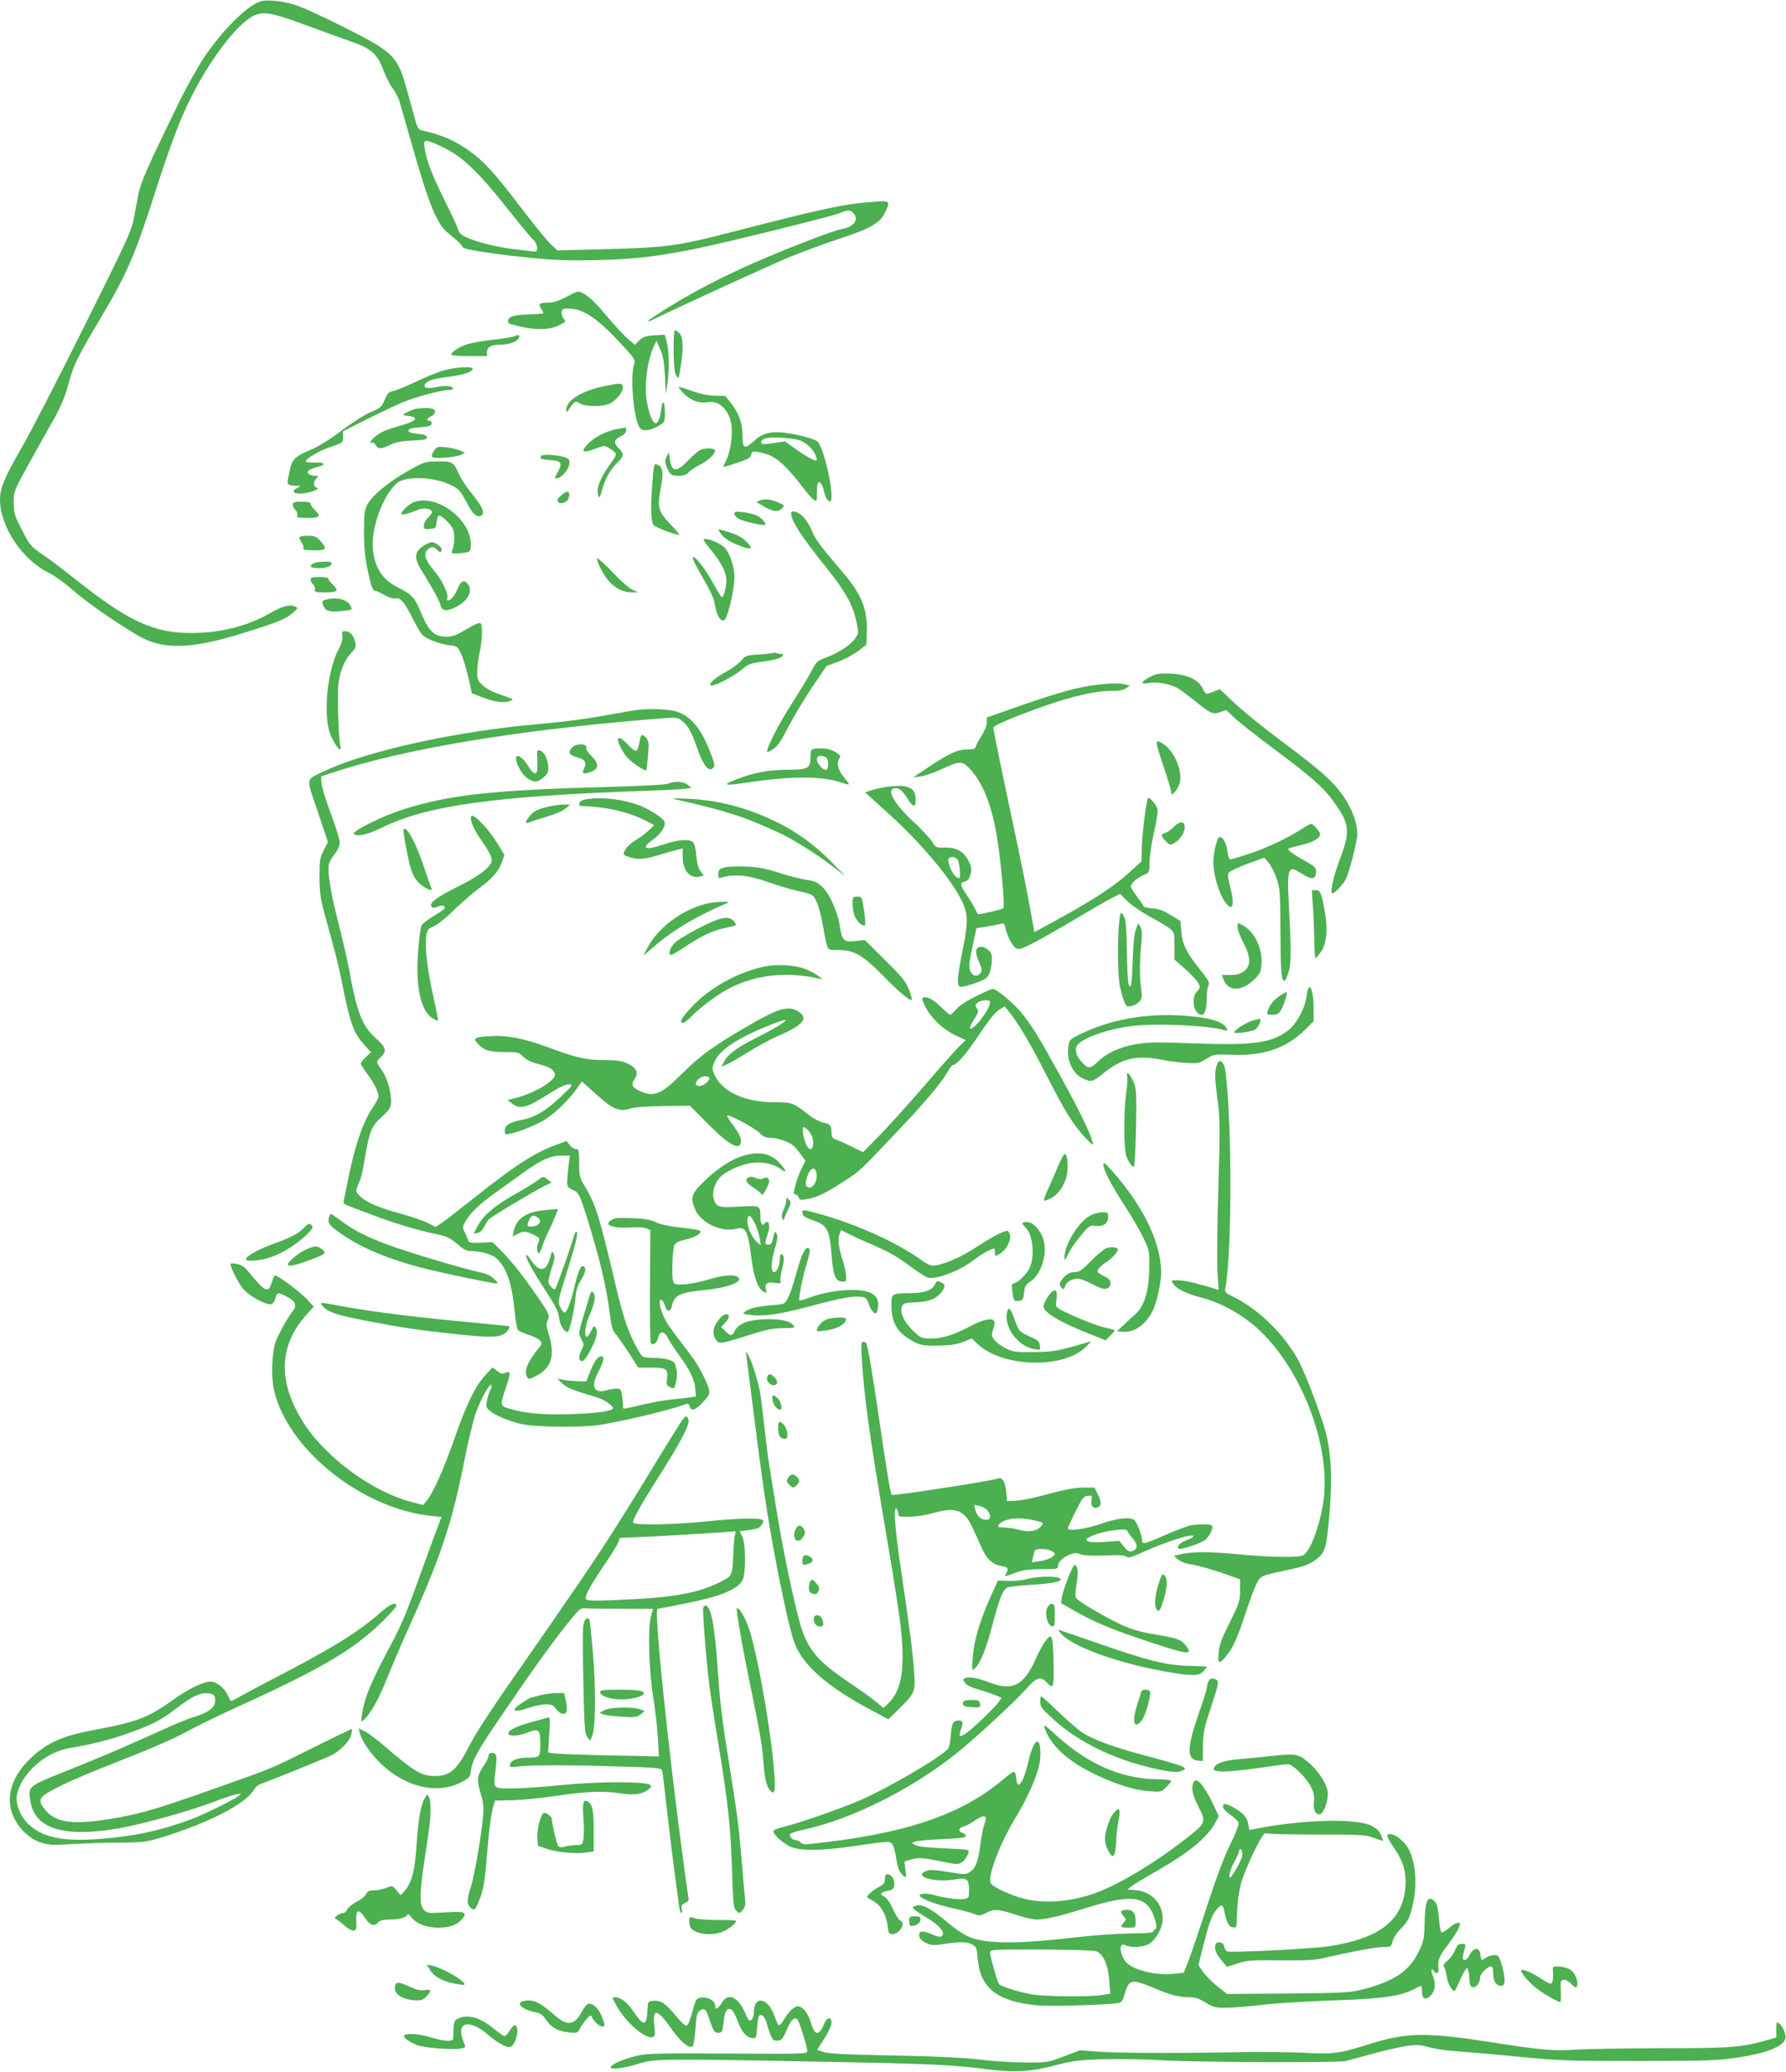 <?xml version="1.0" standalone="no"?>
<!DOCTYPE svg PUBLIC "-//W3C//DTD SVG 20010904//EN"
 "http://www.w3.org/TR/2001/REC-SVG-20010904/DTD/svg10.dtd">
<svg version="1.0" xmlns="http://www.w3.org/2000/svg"
 width="1104pt" height="1280pt" viewBox="0 0 1104 1280"
 preserveAspectRatio="xMidYMid meet">
<g transform="translate(0,1280) scale(0.1,-0.1)"
fill="#4caf50" stroke="none">
<path d="M1608 12791 c-82 -27 -236 -181 -347 -347 -40 -60 -110 -185 -156
-279 -199 -409 -236 -493 -250 -567 -8 -40 -21 -109 -29 -153 -13 -71 -48
-146 -307 -665 -160 -322 -334 -658 -386 -748 -104 -179 -133 -248 -133 -319
1 -169 138 -373 305 -454 33 -16 98 -63 145 -105 78 -69 240 -183 396 -277
158 -95 334 -91 681 19 198 62 245 82 287 121 29 26 29 27 8 36 -32 14 -80 1
-154 -42 -136 -79 -306 -122 -485 -122 -232 -1 -391 73 -716 331 -71 57 -162
126 -204 154 -72 49 -78 55 -127 151 -47 92 -51 105 -51 170 0 70 0 70 99 250
55 98 112 201 128 229 60 101 89 169 114 264 28 105 56 162 202 407 154 258
208 383 327 755 86 268 146 432 205 555 129 273 322 524 428 556 57 17 110 5
323 -74 95 -35 217 -79 269 -97 117 -41 154 -76 192 -178 15 -39 40 -88 56
-109 16 -21 34 -56 41 -78 6 -22 40 -141 76 -265 107 -377 156 -496 227 -552
57 -46 84 -72 89 -86 5 -14 210 -45 449 -68 127 -12 232 -15 385 -11 225 6
353 20 590 67 179 35 854 202 907 224 47 20 63 20 82 0 39 -39 4 -87 -70 -99
-55 -8 -434 -157 -619 -243 -212 -99 -339 -168 -508 -275 -83 -53 -96 -69 -31
-37 187 91 700 325 823 377 85 35 230 89 323 119 191 63 247 96 277 158 36 73
33 77 -56 70 -194 -13 -318 -40 -918 -195 -295 -77 -395 -90 -740 -98 l-310
-8 -43 41 c-24 23 -105 122 -180 221 -155 205 -231 289 -317 350 -97 69 -173
102 -296 129 -23 5 -29 15 -49 88 -61 225 -73 265 -95 307 -27 54 -60 86 -135
134 -82 52 -404 211 -490 241 -79 29 -187 41 -232 27z m1110 -891 c139 -64
227 -147 444 -420 63 -80 125 -154 137 -164 12 -11 21 -31 21 -46 0 -22 -4
-27 -22 -24 -13 2 -66 8 -118 14 -106 13 -219 40 -291 71 -39 17 -50 28 -60
58 -6 20 -45 102 -85 182 -75 152 -108 237 -119 314 -9 56 -1 57 93 15z"/>
<path d="M3500 10965 c-45 -24 -79 -34 -111 -35 -56 0 -64 -7 -43 -38 8 -13
14 -26 12 -28 -2 -2 -45 -5 -95 -7 -90 -3 -123 -14 -123 -43 0 -7 8 -15 18
-17 137 -38 227 -40 295 -8 45 22 47 25 32 41 -9 10 -15 29 -13 42 3 21 8 23
51 21 88 -3 178 -66 327 -229 75 -81 78 -87 69 -117 -25 -86 -1 -341 36 -391
18 -23 64 -18 118 14 36 21 37 24 37 80 0 73 -15 86 -23 20 -7 -57 -23 -93
-39 -84 -23 15 -49 98 -55 177 -6 93 13 218 45 289 l20 43 22 -50 c18 -39 25
-76 30 -165 l6 -115 9 60 c13 79 11 209 -4 264 l-12 43 -65 -4 c-52 -3 -69 -9
-92 -31 l-28 -27 -42 36 c-24 20 -78 78 -121 129 -79 95 -118 132 -158 154
-29 15 -29 15 -103 -24z"/>
<path d="M4164 10633 c1 -93 5 -135 16 -153 14 -24 15 -23 27 50 19 118 17
186 -7 210 -11 11 -24 20 -29 20 -4 0 -8 -57 -7 -127z"/>
<path d="M3175 10721 c-11 -5 -72 -14 -135 -21 -63 -7 -137 -20 -164 -31 -48
-18 -86 -45 -86 -61 0 -4 50 -8 110 -8 l110 0 0 25 c0 30 26 45 77 45 69 0
122 23 123 53 0 9 -9 8 -35 -2z"/>
<path d="M2725 10506 c-38 -13 -113 -44 -166 -70 -53 -25 -111 -49 -129 -52
-27 -6 -36 -15 -52 -54 -18 -44 -25 -50 -86 -76 -37 -15 -118 -67 -182 -115
-73 -56 -143 -99 -192 -119 -93 -39 -115 -61 -127 -126 -6 -28 -11 -55 -12
-60 -5 -27 4 -34 44 -35 37 0 39 -2 20 -11 -42 -20 -36 -38 13 -38 50 0 132
30 102 37 -22 5 -23 36 -2 57 14 15 13 16 -8 16 -13 0 -30 5 -38 10 -22 13 0
32 53 45 57 14 44 31 -20 27 -31 -1 -53 2 -53 8 0 17 91 69 163 92 66 22 67
22 67 58 l0 35 146 74 c80 40 178 86 217 103 78 33 243 78 288 78 16 0 29 4
29 9 0 16 -48 21 -100 10 -56 -12 -82 -7 -74 14 8 22 50 37 138 48 96 12 140
25 156 45 21 24 -111 18 -195 -10z"/>
<path d="M3740 10415 c-143 -29 -240 -88 -240 -148 0 -18 4 -16 25 16 29 41
30 42 65 22 32 -18 131 -19 173 -1 42 17 87 70 87 102 0 28 -11 29 -110 9z"/>
<path d="M4225 10370 c44 -45 97 -64 149 -55 67 13 129 -43 146 -133 11 -61
-3 -168 -30 -224 -11 -23 -20 -42 -20 -43 0 -4 128 38 150 49 14 7 24 20 24
29 -2 22 26 22 95 1 61 -18 129 -81 219 -199 29 -39 61 -76 72 -83 19 -12 20
-9 20 48 0 46 3 60 15 60 8 0 18 -17 25 -42 12 -51 22 -70 38 -76 41 -13 -30
330 -76 371 -19 16 -117 42 -199 53 -87 11 -139 -2 -188 -47 -62 -57 -75 -53
-75 24 0 80 -20 138 -68 202 l-39 49 -64 1 c-41 1 -90 11 -138 28 -41 15 -79
27 -85 27 -5 0 8 -18 29 -40z m725 -293 c44 -19 86 -64 95 -100 7 -26 6 -27
-20 -17 -15 6 -60 33 -100 61 l-73 52 -59 -9 c-80 -12 -88 -11 -88 6 0 8 13
18 30 22 46 11 176 1 215 -15z"/>
<path d="M2559 10271 c-14 -5 -36 -14 -50 -22 -24 -14 -24 -14 16 -19 69 -9
50 -31 -50 -60 -98 -28 -128 -42 -162 -73 -23 -20 -32 -44 -13 -32 5 3 15 -3
22 -15 16 -26 38 -25 91 2 32 16 65 23 135 26 79 4 93 7 90 21 -2 12 -18 17
-58 21 -40 4 -55 9 -55 20 0 11 17 16 70 20 56 4 70 8 73 23 2 10 -3 17 -12
17 -24 0 -19 15 9 28 28 13 33 37 9 46 -21 8 -83 6 -115 -3z"/>
<path d="M3817 10150 c-68 -12 -150 -54 -188 -98 -41 -46 -25 -53 54 -23 53
19 55 19 84 1 42 -25 47 -37 29 -63 -88 -121 -114 -183 -97 -231 6 -16 10 -10
20 28 17 69 53 135 95 175 43 41 45 59 11 91 -34 32 -31 53 10 73 23 11 35 24
35 37 0 11 -1 19 -2 19 -2 -1 -25 -5 -51 -9z"/>
<path d="M2686 10019 c-32 -46 -23 -52 62 -47 42 2 88 11 102 18 l25 13 -35
15 c-19 8 -58 16 -86 19 -45 5 -53 3 -68 -18z"/>
<path d="M4325 10018 c-11 -6 -44 -35 -72 -64 -73 -75 -101 -72 -113 11 l-6
40 -14 -27 c-10 -22 -11 -33 0 -60 21 -51 29 -58 75 -58 30 0 47 6 61 21 10
12 41 32 68 46 52 26 96 67 96 89 0 17 -66 18 -95 2z"/>
<path d="M3347 9983 c-15 -15 -4 -21 48 -25 75 -6 83 -16 56 -68 -26 -50 -26
-49 -1 -43 30 8 70 61 70 93 0 24 -5 29 -44 39 -50 12 -119 15 -129 4z"/>
<path d="M2515 9886 c-121 -69 -216 -149 -246 -207 -16 -31 -19 -59 -19 -157
0 -119 7 -181 36 -304 11 -46 21 -68 31 -68 8 0 34 -12 59 -26 28 -17 54 -24
70 -21 30 5 55 -24 107 -128 19 -38 43 -80 54 -93 22 -28 109 -62 174 -69 43
-4 47 -8 69 -51 12 -26 32 -92 45 -147 l22 -99 74 -28 c75 -27 128 -33 164
-18 23 9 25 8 -84 46 -30 10 -70 33 -88 50 -30 28 -33 37 -33 85 1 30 7 83 15
119 16 72 19 158 7 177 -6 9 -29 0 -87 -34 -64 -38 -87 -47 -126 -47 -73 0
-109 33 -155 145 -40 97 -57 116 -149 162 -91 46 -138 119 -150 232 -12 114
48 299 127 388 27 31 43 39 91 48 79 14 196 -3 266 -39 46 -23 58 -36 87 -91
18 -35 41 -72 50 -82 21 -23 50 -25 58 -3 8 21 -12 56 -75 134 -29 36 -61 85
-72 110 -33 76 -40 80 -131 79 -80 -1 -82 -1 -191 -63z"/>
<path d="M4034 9837 c-14 -169 -11 -264 7 -282 16 -16 150 -66 158 -59 2 2
-23 32 -57 67 -73 77 -80 102 -58 220 19 98 14 130 -18 145 -23 10 -23 10 -32
-91z"/>
<path d="M3472 9742 c-23 -19 -30 -31 -23 -41 14 -22 60 -5 67 25 10 40 -8 47
-44 16z"/>
<path d="M4700 9709 l-25 -10 40 -24 c59 -36 93 -41 117 -18 19 20 19 20 -14
35 -48 23 -89 28 -118 17z"/>
<path d="M2565 9700 c-34 -10 -93 -66 -82 -77 7 -6 42 3 103 28 34 14 84 5 84
-14 0 -8 -11 -24 -25 -37 -14 -13 -25 -34 -25 -47 0 -22 4 -24 38 -21 34 3 37
5 40 38 2 19 7 39 11 43 12 12 76 -47 91 -83 12 -30 10 -97 -5 -132 -6 -15 -2
-18 23 -18 16 0 44 3 61 6 29 6 31 9 31 52 0 152 -203 306 -345 262z"/>
<path d="M1810 9681 c0 -10 7 -24 16 -32 8 -7 13 -21 11 -31 -5 -16 2 -18 64
-18 77 0 86 10 44 50 -14 13 -25 29 -25 37 0 9 -16 13 -55 13 -47 0 -55 -3
-55 -19z"/>
<path d="M4540 9626 c0 -8 10 -22 23 -30 23 -15 158 -47 167 -39 8 8 -17 38
-46 55 -16 9 -55 19 -86 23 -49 6 -58 5 -58 -9z"/>
<path d="M4890 9628 c1 -46 63 -142 206 -320 138 -172 180 -249 204 -378 7
-40 6 -49 -17 -79 -32 -41 -100 -85 -176 -113 -54 -20 -61 -26 -87 -77 -15
-31 -71 -123 -124 -206 -85 -132 -165 -289 -153 -301 2 -2 19 6 38 19 25 16
50 53 94 139 33 64 99 174 147 245 l87 128 73 27 c40 15 96 45 123 66 l50 38
3 74 c6 143 -31 236 -147 372 -150 176 -170 204 -192 258 -12 30 -37 70 -55
88 -34 32 -74 43 -74 20z"/>
<path d="M4452 9508 c22 -33 56 -55 126 -82 72 -28 82 -17 30 33 -20 20 -57
39 -96 51 -79 25 -78 25 -60 -2z"/>
<path d="M1850 9480 c0 -6 7 -22 16 -35 9 -13 13 -29 9 -35 -4 -6 18 -10 64
-10 81 0 86 7 41 58 -26 28 -36 32 -80 32 -28 0 -50 -5 -50 -10z"/>
<path d="M4394 9403 c66 -80 96 -139 96 -191 0 -41 -17 -102 -28 -102 -4 0
-29 42 -57 92 -46 84 -110 166 -122 155 -5 -6 20 -57 81 -162 25 -44 49 -95
52 -115 10 -62 25 -100 43 -110 15 -7 21 -4 30 17 22 48 51 187 51 245 0 67
-30 155 -63 186 -26 25 -88 52 -117 52 -18 0 -13 -10 34 -67z"/>
<path d="M2625 9432 c-67 -42 -70 -78 -10 -172 62 -99 103 -175 109 -202 8
-34 39 -37 95 -8 70 35 103 95 77 135 -25 37 -44 31 -67 -22 -19 -46 -42 -73
-62 -73 -4 0 -6 4 -3 9 13 20 -26 109 -70 161 -63 76 -76 107 -57 137 18 26
45 30 63 8 16 -19 30 -19 30 -1 0 17 -38 46 -60 46 -8 0 -28 -8 -45 -18z"/>
<path d="M3690 9350 c0 -28 47 -115 81 -149 41 -41 86 -61 136 -61 l38 1 -35
15 c-19 8 -77 58 -127 112 -51 53 -93 90 -93 82z"/>
<path d="M1938 9319 c-32 -18 -19 -29 35 -29 49 0 77 12 77 32 0 12 -92 9
-112 -3z"/>
<path d="M1920 9219 c0 -9 7 -22 16 -30 8 -7 13 -21 11 -31 -5 -16 2 -18 64
-18 77 0 86 10 44 50 -14 13 -25 28 -25 34 0 7 -22 11 -55 11 -44 0 -55 -3
-55 -16z"/>
<path d="M2037 9100 c-47 -9 -50 -12 -38 -43 13 -33 39 -41 117 -32 62 6 63 7
52 30 -16 36 -72 55 -131 45z"/>
<path d="M2116 8872 c4 -20 -3 -46 -25 -88 -41 -77 -71 -222 -72 -346 0 -108
11 -163 47 -225 25 -44 45 -57 38 -25 -11 45 -20 315 -13 379 9 84 38 155 81
200 26 27 30 37 24 64 -8 42 -33 69 -62 69 -20 0 -23 -4 -18 -28z"/>
<path d="M4779 8766 c-3 -3 -42 -7 -87 -10 -78 -4 -83 -6 -111 -39 -17 -18
-56 -48 -88 -65 -62 -33 -103 -66 -103 -83 0 -23 135 43 199 97 33 29 51 36
113 44 40 5 88 14 106 21 33 11 44 29 18 29 -8 0 -21 2 -28 5 -8 3 -16 3 -19
1z"/>
<path d="M7110 8618 c-59 -31 -64 -48 -10 -38 51 9 135 -6 180 -32 19 -12 67
-47 105 -78 99 -80 110 -85 156 -70 l39 13 53 -50 c29 -28 141 -115 248 -195
223 -166 303 -236 365 -324 98 -137 102 -179 35 -356 -40 -106 -62 -208 -44
-208 12 0 67 59 81 86 22 41 72 238 72 279 0 93 -56 213 -142 306 -62 67 -149
138 -353 290 -99 74 -219 172 -267 218 l-88 83 -41 -16 c-47 -19 -44 -20 -68
26 -28 52 -98 82 -196 86 -68 3 -87 0 -125 -20z"/>
<path d="M6780 8569 c-108 -12 -236 -47 -472 -129 l-208 -73 0 -31 c0 -19 -14
-54 -35 -86 -19 -30 -35 -61 -35 -67 0 -9 -16 -13 -44 -13 -64 0 -110 -20
-232 -100 l-109 -73 47 6 c26 4 82 23 125 43 118 55 131 55 180 1 77 -83 130
-214 163 -402 24 -134 53 -446 42 -457 -7 -7 -153 -41 -157 -36 -1 2 -9 17
-18 33 -8 17 -31 55 -51 85 -43 64 -44 76 -11 84 17 4 27 17 34 44 9 31 7 44
-12 82 -29 59 -74 85 -147 83 -54 -1 -56 0 -80 39 -14 21 -67 78 -119 126
-118 109 -167 202 -106 202 27 0 43 -15 78 -69 31 -49 47 -51 47 -6 0 52 -15
73 -59 85 -42 11 -152 -1 -218 -24 l-35 -12 150 -136 c194 -177 369 -383 440
-520 47 -88 49 -138 13 -316 -35 -174 -38 -220 -16 -229 9 -3 50 7 91 22 64
23 78 33 89 59 12 29 18 70 16 109 -2 25 -37 57 -65 57 -37 0 -42 -33 -15 -92
17 -37 20 -53 13 -66 -18 -28 -48 -26 -64 3 -14 27 -12 53 23 210 l13 60 74
12 c40 7 79 14 86 17 8 3 15 -7 19 -27 10 -49 42 -111 65 -125 17 -11 31 -7
99 27 43 22 161 89 262 149 101 60 206 121 233 134 l50 25 46 -46 c26 -25 89
-68 140 -96 52 -27 107 -61 122 -73 27 -23 28 -28 28 -107 l0 -84 66 -58 c36
-32 73 -71 81 -87 14 -26 13 -30 -8 -52 -40 -43 -19 -144 30 -144 20 0 31 40
31 118 0 24 5 52 10 63 9 17 1 32 -55 102 -82 103 -106 152 -113 232 l-5 64
-60 37 c-45 28 -75 39 -114 42 -29 2 -53 7 -53 11 0 3 -18 30 -40 59 -22 29
-40 58 -40 65 0 19 39 53 80 71 35 14 35 14 36 83 1 37 13 119 28 182 15 65
24 126 21 141 -6 26 -51 79 -58 69 -11 -12 -38 -229 -39 -304 l-2 -87 -70 -64
c-105 -96 -237 -181 -507 -327 l-85 -46 -28 154 c-15 85 -50 259 -77 387 -80
375 -149 708 -149 722 0 14 146 75 328 138 169 58 306 89 391 89 54 -1 82 4
100 16 l26 17 -30 7 c-39 9 -83 8 -175 -2z m-855 -1093 c9 -36 12 -97 5 -101
-14 -8 -50 36 -61 76 -10 33 -10 42 0 49 21 12 51 0 56 -24z"/>
<path d="M3935 8413 c-16 -2 -77 -12 -135 -23 -183 -33 -300 -49 -485 -65
-502 -45 -1043 -164 -1307 -288 -122 -58 -118 -34 -44 -251 l63 -189 -26 -51
c-24 -46 -26 -60 -26 -166 1 -102 5 -131 39 -255 21 -77 47 -171 57 -210 11
-38 35 -144 53 -235 42 -206 65 -265 123 -330 l46 -52 -31 -29 c-18 -17 -32
-35 -32 -41 0 -6 18 -34 40 -63 40 -52 70 -112 70 -140 0 -8 -15 -38 -34 -65
-64 -93 -116 -247 -161 -480 -9 -47 -18 -92 -21 -101 -3 -11 4 -20 23 -27 15
-6 82 -31 148 -56 132 -51 284 -97 401 -121 65 -13 85 -23 129 -60 41 -36 60
-45 89 -45 57 0 128 -20 154 -44 62 -55 97 -156 112 -320 6 -60 16 -116 21
-123 6 -7 35 -20 65 -30 30 -9 62 -25 71 -35 15 -17 15 -20 -6 -46 -73 -91
-95 -145 -71 -182 8 -13 16 -12 56 10 94 49 116 125 76 256 -16 51 -17 65 -7
85 16 29 8 47 -74 164 -79 114 -157 212 -216 270 l-50 50 -72 -3 c-64 -3 -74
-1 -79 15 -3 10 -13 32 -21 49 -14 27 -14 33 0 60 28 54 84 109 183 180 55 39
135 97 179 129 109 78 167 105 234 105 l54 0 -8 -57 c-4 -32 -8 -76 -9 -98 -1
-37 2 -41 36 -58 35 -17 39 -25 72 -125 87 -270 135 -470 156 -642 9 -74 16
-100 34 -120 12 -14 49 -67 82 -117 l59 -93 82 0 c93 0 104 -8 96 -71 -5 -31
-2 -39 17 -49 27 -14 29 -12 40 37 8 35 7 55 -7 105 -5 22 -62 38 -133 38 -30
0 -60 4 -66 8 -21 13 -75 121 -104 205 -16 46 -43 144 -60 218 -108 456 -128
519 -196 631 -32 52 -34 62 -34 142 0 78 -2 86 -19 86 -11 0 -28 11 -39 25
l-20 25 -69 -25 c-132 -50 -251 -127 -493 -319 -96 -76 -191 -150 -211 -163
l-36 -24 -49 25 c-28 14 -101 39 -164 56 -139 38 -219 72 -256 111 -27 28 -27
29 -11 66 21 51 24 60 46 188 25 145 42 184 101 234 29 25 51 52 55 70 11 51
-14 158 -51 213 -19 27 -34 53 -34 57 0 4 11 18 25 31 38 35 31 59 -30 113
-85 75 -119 161 -165 417 -12 63 -43 201 -70 305 -48 190 -68 313 -56 358 3
13 19 41 36 62 19 24 30 49 30 70 0 18 -25 99 -56 181 -31 82 -56 166 -57 188
l-2 39 70 23 c441 146 1116 259 1955 329 166 14 176 14 200 -4 39 -28 66 -75
95 -161 41 -122 81 -171 108 -129 7 11 -2 43 -34 120 -55 130 -116 198 -199
223 -50 15 -167 19 -245 9z"/>
<path d="M3954 8223 c-13 -75 -20 -78 -68 -28 -41 43 -66 56 -66 35 0 -21 28
-76 55 -108 26 -31 112 -89 120 -81 2 3 7 44 11 92 6 76 4 90 -11 107 -26 28
-33 25 -41 -17z"/>
<path d="M7150 8205 c0 -8 20 -75 45 -148 25 -74 45 -142 45 -152 0 -17 1 -17
20 0 10 9 24 33 31 53 23 69 -29 198 -97 243 -35 23 -44 24 -44 4z"/>
<path d="M3537 8182 c-28 -31 -20 -47 28 -60 51 -14 63 -31 46 -69 -16 -34 -8
-39 39 -23 53 18 55 52 4 101 -22 21 -33 41 -30 51 6 26 -65 25 -87 0z"/>
<path d="M5033 8173 c-20 -4 -23 -11 -23 -47 0 -74 -12 -81 -142 -82 -123 -1
-208 -17 -323 -62 -85 -33 -68 -38 67 -18 279 42 472 42 588 1 24 -8 45 -14
47 -11 2 2 -12 22 -32 46 -36 43 -47 94 -24 117 17 17 -45 55 -94 58 -23 2
-52 1 -64 -2z m75 -55 c15 -15 16 -64 1 -73 -16 -10 -59 35 -59 62 0 17 6 23
23 23 13 0 28 -5 35 -12z"/>
<path d="M3322 8098 c4 -90 -13 -100 -56 -33 -36 58 -76 83 -76 48 1 -37 40
-103 72 -123 43 -26 60 -25 97 6 23 19 31 34 30 57 0 51 -22 99 -47 108 -23 9
-24 9 -20 -63z"/>
<path d="M4130 7958 c-14 -6 -158 -14 -335 -19 -748 -20 -1013 -48 -1305 -141
-125 -39 -319 -136 -303 -151 18 -19 86 -4 170 38 283 139 699 197 1663 230
91 3 185 8 210 11 l45 6 -24 19 c-26 21 -81 24 -121 7z"/>
<path d="M3620 7861 c-22 -4 -36 -12 -38 -23 -2 -10 0 -18 5 -18 152 -3 294
-35 401 -89 l56 -29 -34 -33 c-20 -19 -56 -46 -82 -61 -26 -15 -54 -41 -63
-58 -15 -30 -15 -30 12 -41 56 -22 97 -21 188 6 50 15 105 31 123 35 l32 8 0
-52 c0 -85 45 -137 106 -122 l24 6 -20 28 c-14 18 -22 50 -26 97 -4 46 -12 74
-22 83 -25 19 -92 14 -172 -13 -125 -43 -155 -30 -71 30 49 35 78 82 68 109
-8 21 -87 72 -148 97 -104 41 -242 57 -339 40z"/>
<path d="M4180 7860 c309 -70 419 -105 635 -205 89 -42 229 -129 325 -203 l85
-65 -85 87 c-102 103 -207 181 -328 241 -182 92 -370 142 -562 150 -92 4 -106
3 -70 -5z"/>
<path d="M3390 7816 c-67 -15 -92 -28 -119 -62 -27 -34 -27 -46 2 -34 12 5 61
21 109 35 49 14 100 36 115 50 l28 24 -40 0 c-22 0 -65 -6 -95 -13z"/>
<path d="M2910 7745 c0 -26 28 -85 64 -135 42 -58 66 -104 66 -124 0 -37 -73
-96 -194 -156 -142 -70 -198 -111 -179 -131 10 -10 18 -10 38 -1 27 12 45 9
45 -8 0 -5 -31 -28 -70 -50 -38 -23 -72 -50 -75 -60 -11 -33 -25 -185 -25
-265 0 -158 34 -270 93 -306 17 -10 33 -17 35 -15 1 2 -11 66 -28 142 -38 169
-55 314 -46 376 7 44 10 49 50 66 23 11 78 55 122 99 44 43 114 104 156 135
85 63 121 105 142 165 l14 41 -50 81 c-44 72 -127 161 -149 161 -5 0 -9 -7 -9
-15z"/>
<path d="M7255 7690 c-16 -17 -40 -33 -52 -36 -29 -8 -29 -17 3 -51 24 -26 27
-26 51 -13 36 21 63 60 66 95 3 43 -30 45 -68 5z"/>
<path d="M8040 7674 c-81 -53 -222 -119 -330 -153 -52 -17 -99 -31 -106 -31
-6 0 -14 23 -17 52 -7 59 -40 105 -57 78 -13 -21 -30 -104 -30 -145 0 -82 35
-198 76 -253 46 -59 58 -11 27 104 -13 48 -15 69 -7 82 6 9 58 34 115 55 l104
38 28 -33 c15 -18 37 -62 49 -98 20 -60 22 -86 23 -325 1 -249 5 -305 25 -305
5 0 17 25 26 57 17 58 16 139 -2 474 -6 116 1 159 28 159 6 0 34 -14 61 -32
56 -36 82 -31 82 17 0 25 -9 33 -67 65 -66 36 -112 69 -104 77 2 2 38 12 80
22 75 18 116 42 116 67 0 15 -43 64 -56 64 -5 0 -34 -17 -64 -36z"/>
<path d="M2495 7653 c37 -223 52 -269 101 -314 16 -15 40 -30 53 -34 21 -6 23
-5 16 11 -4 11 -29 80 -54 154 -42 122 -89 210 -112 210 -5 0 -6 -12 -4 -27z"/>
<path d="M4473 7439 c-27 -8 -33 -15 -33 -39 0 -28 1 -28 32 -19 73 20 158 11
278 -32 63 -22 151 -48 195 -57 79 -18 80 -18 102 -62 12 -25 29 -88 38 -140
9 -52 20 -110 26 -127 10 -33 11 -33 72 -33 96 0 149 -31 270 -153 103 -105
173 -164 183 -155 2 3 -5 31 -17 63 -18 48 -40 76 -147 182 l-126 125 -56 -6
c-74 -9 -85 1 -99 94 -14 91 -67 206 -115 247 -24 22 -48 32 -87 36 -30 4
-106 23 -169 43 -94 30 -134 37 -215 40 -55 2 -115 -1 -132 -7z"/>
<path d="M8115 7208 c4 -51 8 -146 9 -210 0 -65 4 -118 8 -118 4 0 20 19 35
41 33 50 41 133 24 236 -22 125 -29 143 -57 143 l-25 0 6 -92z"/>
<path d="M5270 7214 c0 -25 7 -61 16 -80 16 -34 50 -61 61 -50 4 3 1 44 -6 91
-13 84 -13 85 -42 85 -28 0 -29 -2 -29 -46z"/>
<path d="M4365 7216 c-151 -37 -301 -150 -365 -276 l-23 -44 59 50 c125 108
269 194 454 272 22 9 19 11 -25 10 -27 0 -72 -5 -100 -12z"/>
<path d="M6917 7093 c-10 -106 -8 -313 4 -378 6 -32 18 -76 26 -98 15 -36 18
-38 47 -33 17 3 39 16 50 28 15 20 17 31 10 78 -10 68 -10 180 1 281 6 56 4
82 -5 100 l-13 24 -15 -35 c-10 -22 -16 -82 -19 -165 -2 -71 -6 -146 -9 -165
-5 -30 -7 -32 -16 -16 -6 10 -11 100 -12 205 -2 133 -6 194 -16 214 -7 15 -16
27 -20 27 -4 0 -10 -30 -13 -67z"/>
<path d="M4430 7116 c-71 -26 -220 -107 -254 -137 -33 -29 -50 -79 -27 -79 5
0 43 22 85 50 109 71 169 100 243 115 36 8 68 16 71 19 3 3 -3 15 -13 26 -21
23 -54 25 -105 6z"/>
<path d="M7650 7072 c0 -16 16 -59 35 -95 48 -90 49 -146 3 -179 -25 -17 -46
-23 -85 -22 l-51 0 12 -30 c29 -72 109 -73 184 -2 41 39 46 48 50 98 8 97 -45
205 -119 243 -29 15 -29 15 -29 -13z"/>
<path d="M4715 6826 c-163 -37 -330 -131 -439 -247 -63 -67 -81 -99 -53 -99 7
0 31 19 52 41 55 57 168 140 242 177 157 80 355 100 543 56 25 -5 25 -5 5 11
-11 10 -44 29 -73 42 -67 31 -188 39 -277 19z"/>
<path d="M8077 6648 c-9 -75 -62 -175 -114 -214 -105 -80 -210 -94 -602 -80
-214 8 -268 7 -342 -6 -102 -19 -178 -54 -235 -110 -47 -45 -61 -44 -108 13
-30 35 -34 79 -8 101 48 43 186 90 315 107 150 21 492 6 589 -25 17 -5 18 -3
9 14 -24 45 -120 70 -311 79 -207 9 -416 -31 -587 -114 -70 -34 -72 -36 -79
-78 -12 -84 25 -168 89 -198 51 -24 61 -22 123 28 115 94 205 117 349 90 50
-10 125 -20 167 -22 73 -5 81 -3 125 25 48 29 49 29 163 25 189 -8 335 42 447
155 l53 52 0 80 c0 123 -31 180 -43 78z"/>
<path d="M6034 6645 c-55 -26 -104 -58 -122 -80 -17 -19 -35 -35 -39 -35 -4 0
-30 22 -58 50 -31 30 -63 52 -83 56 -38 8 -40 -1 -11 -58 36 -70 108 -138 181
-173 l68 -31 -36 -35 c-20 -18 -118 -128 -217 -244 -100 -115 -227 -256 -282
-312 l-100 -102 -65 32 c-36 18 -80 37 -97 44 -28 10 -33 16 -33 45 0 44 -8
54 -52 62 -20 4 -60 25 -87 46 -97 77 -106 80 -219 80 -181 0 -322 67 -367
173 -15 35 -14 41 4 81 31 71 146 146 349 226 45 18 85 31 87 28 8 -8 -64 -52
-183 -112 -118 -59 -174 -101 -198 -148 l-15 -29 34 15 c19 7 78 42 131 75 53
34 139 80 190 102 154 67 188 110 117 152 -59 35 -122 16 -306 -91 -215 -125
-294 -182 -404 -291 -135 -135 -178 -152 -268 -111 -47 21 -54 40 -27 79 23
33 5 67 -49 91 -32 15 -65 20 -137 20 -115 0 -178 14 -352 79 -152 56 -255 76
-361 69 -94 -6 -105 -13 -75 -45 40 -43 71 -53 166 -53 78 0 91 -3 108 -21 25
-27 57 -43 119 -58 56 -14 85 -35 85 -62 0 -38 -126 -113 -239 -142 l-53 -14
28 -22 c47 -37 93 -25 214 53 71 45 113 66 134 66 31 -1 30 -2 -44 -73 -90
-87 -164 -132 -244 -146 -75 -14 -106 -34 -106 -67 0 -24 2 -25 33 -19 60 13
157 52 213 86 63 38 159 132 202 196 l28 42 88 -79 c103 -94 145 -111 209 -90
27 9 102 15 207 16 l164 3 109 -110 c135 -137 207 -175 207 -108 0 22 -14 50
-45 92 -25 33 -43 62 -41 64 10 10 172 -76 200 -106 23 -24 38 -31 67 -31 44
0 116 -24 142 -48 11 -9 33 -34 48 -56 l28 -38 -24 -47 c-13 -26 -30 -73 -38
-104 -13 -51 -13 -57 0 -57 8 0 17 -8 20 -18 4 -17 10 -18 56 -10 60 11 111
36 227 111 98 64 87 54 318 297 184 194 274 301 318 375 14 25 30 45 35 45 23
0 86 73 163 190 56 84 98 136 121 150 l35 22 20 -24 c55 -64 138 -203 234
-392 117 -230 173 -321 248 -399 40 -42 48 -47 43 -27 -16 61 -81 195 -195
402 -142 257 -174 309 -243 397 -49 61 -156 151 -181 151 -6 0 -52 -20 -102
-45z m86 -35 c0 -26 -31 -81 -73 -128 -54 -60 -70 -48 -25 21 26 40 28 48 16
67 -11 18 -10 23 6 36 23 16 76 19 76 4z m-1736 -468 c9 -15 -34 -52 -59 -52
-29 0 -32 16 -8 42 17 19 58 25 67 10z m633 -357 c16 -33 12 -85 -7 -85 -17 0
-38 43 -45 93 -6 47 -6 48 15 37 11 -6 28 -26 37 -45z m28 -225 c15 -46 -18
-109 -50 -96 -19 7 -19 34 0 80 17 40 40 47 50 16z"/>
<path d="M7909 6646 c-38 -26 -61 -56 -73 -93 -7 -21 -4 -23 28 -23 27 0 40 6
52 25 19 29 46 115 36 115 -4 0 -23 -11 -43 -24z"/>
<path d="M7740 6493 c-45 -15 -110 -57 -110 -72 0 -10 101 3 127 17 20 11 42
57 32 67 -2 1 -24 -4 -49 -12z"/>
<path d="M7520 6214 c-13 -38 -11 -85 11 -249 10 -81 10 -173 0 -510 -7 -226
-9 -459 -5 -518 l7 -107 -49 15 c-87 27 -168 45 -208 45 -37 0 -38 -1 -24 -22
19 -31 87 -64 181 -87 99 -26 212 -85 304 -158 274 -221 477 -696 449 -1050
-13 -162 -84 -365 -134 -384 -35 -13 -196 -11 -377 6 -192 18 -296 19 -367 4
l-52 -12 27 -23 c16 -13 46 -25 74 -29 48 -6 163 -40 258 -75 l50 -18 0 -70
c0 -65 -4 -76 -63 -196 -50 -99 -65 -139 -69 -186 -7 -71 3 -76 46 -23 42 50
71 115 121 268 23 71 53 151 66 177 26 52 23 51 189 87 109 23 140 35 182 67
49 37 60 68 73 195 32 316 22 493 -40 671 -54 159 -118 318 -150 374 -93 162
-248 310 -403 385 -42 20 -47 26 -43 49 42 212 42 1043 0 1348 -4 26 -13 46
-24 52 -16 8 -20 4 -30 -26z"/>
<path d="M6968 6145 c2 -14 -1 -60 -7 -103 -15 -102 -15 -334 0 -380 11 -36
36 -72 48 -72 7 0 16 254 15 400 -1 77 -5 103 -23 138 -24 47 -41 55 -33 17z"/>
<path d="M4640 5670 c-92 -15 -194 -76 -298 -179 -70 -69 -76 -94 -43 -168 37
-81 162 -138 252 -115 59 15 72 -10 94 -185 16 -121 40 -184 76 -204 18 -9 20
-8 15 9 -13 39 3 53 50 46 37 -5 43 -4 39 9 -4 8 1 42 9 75 16 58 14 92 -5 92
-5 0 -9 -13 -9 -29 0 -42 -17 -81 -35 -81 -22 0 -19 67 6 150 15 50 18 74 10
87 -11 20 -13 16 -25 -39 -4 -19 -13 -28 -26 -28 -24 0 -24 6 -5 64 15 42 12
76 -5 76 -5 0 -12 -5 -15 -10 -12 -19 -25 1 -25 40 0 73 1 72 -129 65 -129 -8
-145 -3 -160 51 -11 37 7 95 41 131 34 37 130 80 197 88 66 8 132 -6 174 -36
40 -29 42 -19 6 24 -50 60 -106 80 -189 67z m27 -430 c12 -25 25 -65 29 -90
l7 -45 -23 20 c-32 29 -60 89 -60 130 0 48 19 42 47 -15z"/>
<path d="M6531 5573 c-23 -54 -51 -118 -62 -142 -11 -24 -18 -46 -15 -48 3 -3
22 3 43 14 52 27 95 98 101 168 5 58 -3 105 -17 105 -5 0 -28 -44 -50 -97z"/>
<path d="M6820 5605 c0 -32 51 -131 135 -259 42 -65 93 -152 113 -195 36 -73
37 -80 36 -181 -1 -143 -29 -240 -86 -290 -22 -19 -56 -51 -76 -70 l-37 -35
30 -3 c73 -9 146 41 190 129 14 26 32 88 41 139 14 76 15 105 6 170 -25 172
-132 371 -306 565 -36 39 -45 46 -46 30z"/>
<path d="M3319 5504 c-19 -14 -78 -50 -131 -80 -128 -72 -197 -130 -232 -193
l-28 -53 23 4 c15 2 30 15 40 35 9 18 22 39 28 47 13 16 291 182 353 212 l37
17 -24 19 c-29 22 -24 23 -66 -8z"/>
<path d="M4622 5522 c-20 -13 -6 -35 43 -65 25 -16 45 -34 45 -40 0 -7 12 10
26 36 20 38 23 51 14 63 -9 10 -17 11 -30 4 -12 -7 -28 -7 -45 0 -31 12 -36
12 -53 2z"/>
<path d="M4860 5382 c0 -12 -7 -37 -16 -56 -10 -21 -14 -41 -9 -53 6 -14 8
-15 12 -3 2 8 14 35 25 58 19 41 19 45 4 60 -15 15 -16 15 -16 -6z"/>
<path d="M3344 5320 c-96 -11 -154 -55 -169 -127 l-6 -33 28 15 c37 20 56 19
104 -5 34 -18 38 -23 29 -40 -12 -23 -13 -67 -1 -74 4 -3 14 14 21 37 7 23 23
63 36 89 13 26 33 70 44 98 l20 50 -23 -1 c-12 -1 -50 -5 -83 -9z m-18 -44
c26 -20 8 -50 -35 -54 -34 -4 -37 4 -19 43 13 29 26 31 54 11z"/>
<path d="M4960 5310 c0 -23 9 -30 80 -55 73 -27 88 -57 100 -204 10 -130 23
-165 63 -169 25 -3 27 -1 27 31 0 19 -8 61 -19 93 -27 85 -34 136 -22 167 l10
27 48 -24 c26 -14 90 -43 142 -65 112 -49 153 -72 246 -141 39 -29 81 -56 95
-62 49 -19 197 36 292 109 31 24 73 50 93 58 35 15 35 15 35 -10 0 -30 3 -30
36 -8 39 25 69 90 55 120 -11 23 -12 23 -48 8 -42 -18 -58 -27 -187 -109 -85
-53 -191 -96 -241 -96 -12 0 -40 13 -63 30 -159 115 -408 227 -649 293 -89 24
-93 25 -93 7z"/>
<path d="M6735 5287 c-71 -40 -155 -179 -155 -255 0 -23 3 -21 23 21 12 26 47
76 77 112 52 63 57 66 91 61 47 -7 79 15 79 55 0 27 -3 29 -37 29 -21 0 -56
-10 -78 -23z"/>
<path d="M2036 5284 c-13 -34 -4 -51 42 -85 130 -97 290 -168 517 -229 111
-30 447 -100 475 -100 10 0 4 11 -17 29 -21 20 -51 33 -90 41 -87 17 -454 127
-568 170 -129 48 -205 87 -283 144 -34 25 -64 46 -66 46 -2 0 -7 -7 -10 -16z"/>
<path d="M3805 5273 c-23 -6 -45 -22 -45 -33 0 -18 67 -30 135 -24 42 3 81 2
98 -5 l27 -11 -2 -342 c-2 -189 1 -348 5 -355 12 -20 36 -3 45 31 12 45 37 45
60 -1 11 -21 43 -69 71 -108 66 -90 93 -146 99 -205 l4 -48 -38 -6 c-22 -3
-68 -8 -104 -12 -64 -6 -138 -20 -253 -48 -53 -12 -58 -12 -56 3 2 9 -1 37 -5
64 -7 43 -10 47 -34 47 -15 0 -43 -4 -62 -10 -80 -23 -100 23 -51 115 34 64
39 95 18 95 -22 0 -43 -30 -69 -95 l-24 -60 -50 1 c-27 1 -67 4 -89 8 l-40 8
32 -31 c22 -21 60 -38 120 -56 48 -15 101 -31 116 -37 32 -13 77 -46 77 -58 0
-18 -95 -32 -257 -37 -176 -6 -285 4 -383 33 -59 17 -60 21 -25 124 33 96 33
113 1 99 -21 -10 -29 -8 -53 11 l-28 22 -48 -52 c-60 -66 -119 -187 -192 -400
-60 -173 -129 -326 -167 -372 l-23 -27 -75 20 c-158 41 -350 154 -495 291
-102 96 -164 177 -216 281 -109 216 -88 411 62 580 l48 54 -42 46 c-37 41
-179 147 -197 147 -4 0 -12 -18 -19 -41 -22 -73 -41 -64 -146 65 -20 25 -42
40 -67 46 -20 4 -39 5 -42 3 -8 -9 42 -113 76 -155 34 -43 142 -103 175 -96 9
2 20 17 25 36 10 38 16 39 68 12 55 -28 68 -55 41 -89 -32 -40 -89 -142 -107
-191 -24 -66 -29 -220 -10 -301 86 -366 544 -731 971 -775 l64 -7 -25 -66
c-14 -36 -56 -151 -94 -256 -98 -273 -123 -335 -198 -475 -124 -233 -161 -324
-176 -434 -5 -38 -5 -38 15 -20 40 36 91 127 139 249 28 69 81 194 119 278
216 478 282 674 361 1070 22 114 54 246 70 293 29 85 91 197 98 176 2 -6 -1
-20 -7 -30 -6 -11 -15 -38 -20 -62 -8 -36 -7 -44 11 -62 28 -28 110 -64 193
-85 87 -22 390 -25 505 -5 182 32 432 93 521 127 11 4 18 0 22 -14 8 -33 37
-24 83 26 35 37 42 52 38 72 -12 51 -65 154 -111 214 -126 166 -145 191 -163
227 -29 56 -42 120 -24 120 7 0 17 -15 22 -32 12 -46 38 -48 46 -5 12 65 50
82 208 97 142 14 240 54 197 81 -25 16 -94 10 -177 -16 -97 -28 -191 -40 -212
-26 -12 8 -15 32 -14 114 1 57 7 113 13 125 7 13 29 24 63 32 56 13 98 34 98
50 0 10 -15 13 -153 29 -49 6 -104 19 -125 30 -27 14 -63 21 -132 24 -52 2
-104 2 -115 0z"/>
<path d="M6320 5242 c0 -5 9 -17 20 -27 43 -39 58 -173 26 -246 -16 -39 -78
-99 -100 -99 -11 0 -13 -11 -9 -42 7 -65 10 -70 40 -66 25 3 28 8 33 50 4 40
10 50 39 70 67 45 106 166 82 256 -16 58 -65 112 -102 112 -16 0 -29 -4 -29
-8z"/>
<path d="M1875 5210 c-32 -33 -79 -57 -198 -100 -84 -31 -157 -73 -157 -90 0
-14 66 -12 126 4 76 20 165 71 234 133 48 44 58 58 49 69 -16 20 -21 18 -54
-16z"/>
<path d="M3546 5158 c-6 -30 -102 -302 -113 -321 -8 -13 -43 24 -43 46 0 11
10 49 21 84 17 48 19 69 12 86 -10 20 -12 18 -23 -25 -22 -84 -65 -91 -113
-20 -16 24 -31 41 -34 38 -9 -9 36 -93 116 -215 64 -98 82 -133 87 -174 6 -46
31 -87 53 -87 11 0 40 127 48 210 4 48 13 77 35 112 29 46 34 78 12 85 -15 5
-32 -36 -55 -135 -21 -90 -45 -152 -60 -152 -5 0 -17 15 -26 34 -16 34 -15 37
40 213 59 188 74 253 59 253 -5 0 -12 -15 -16 -32z"/>
<path d="M1890 5079 c-44 -19 -110 -75 -110 -91 0 -15 39 -8 122 22 114 42
119 46 89 70 -29 25 -45 25 -101 -1z"/>
<path d="M6835 5086 c-16 -7 -59 -43 -94 -80 -55 -56 -70 -66 -99 -66 -24 0
-42 -8 -63 -29 -32 -32 -36 -52 -15 -70 11 -9 15 -7 20 12 6 25 43 47 80 47
13 0 53 -16 90 -35 50 -26 72 -32 89 -26 28 11 29 50 2 65 -64 34 -66 36 -55
55 5 11 30 32 54 47 37 24 75 70 64 79 -13 11 -48 12 -73 1z"/>
<path d="M4966 5061 c-9 -16 -25 -62 -36 -102 -38 -133 -42 -144 -61 -181 -18
-36 -19 -36 -96 -42 -90 -8 -140 -19 -168 -40 -18 -13 -15 -15 40 -21 77 -10
182 6 365 55 182 49 254 62 305 58 37 -3 41 -6 56 -47 8 -24 23 -47 32 -52 13
-8 17 -3 23 27 15 78 -35 114 -160 114 -84 0 -187 -19 -267 -49 -29 -11 -55
-18 -58 -16 -7 8 20 145 46 228 13 42 21 82 18 87 -11 17 -24 11 -39 -19z"/>
<path d="M5778 4862 c-17 -35 -64 -51 -153 -52 -114 -1 -115 -2 -115 -76 0
-107 39 -172 135 -222 45 -24 61 -27 150 -26 78 1 112 6 156 22 l56 22 36 -34
c159 -149 545 -155 677 -10 l25 27 -25 -7 c-182 -54 -207 -58 -330 -60 -115
-1 -129 1 -174 24 -28 14 -59 37 -70 52 -18 25 -18 31 -6 68 10 29 10 44 2 52
-16 16 -74 2 -150 -39 -97 -51 -166 -73 -236 -73 -60 0 -63 1 -113 49 -56 54
-83 115 -67 151 8 18 20 21 84 24 82 3 126 20 159 62 27 35 26 48 -4 62 -22
10 -26 8 -37 -16z"/>
<path d="M3632 4752 c-61 -202 -58 -188 -38 -226 16 -31 17 -36 2 -64 -21 -41
-21 -72 2 -72 11 0 30 24 55 74 37 74 44 109 28 135 -7 12 -13 6 -27 -22 -42
-88 -51 4 -10 97 33 75 40 117 24 138 -11 16 -16 9 -36 -60z"/>
<path d="M6477 4788 c-15 -23 -27 -50 -27 -59 0 -37 101 -98 281 -169 l102
-41 28 27 c16 15 29 30 29 34 0 3 -26 10 -57 17 -32 6 -114 36 -183 66 -111
50 -125 59 -123 79 2 13 4 36 5 53 4 46 -23 42 -55 -7z"/>
<path d="M1996 4729 c31 -36 91 -56 259 -88 223 -43 323 -58 534 -81 219 -24
282 -25 320 -5 25 12 47 42 39 50 -2 2 -82 10 -178 19 -400 37 -651 68 -860
106 -135 26 -138 25 -114 -1z"/>
<path d="M6225 4692 c-20 -93 66 -209 168 -228 38 -6 39 -6 35 22 -2 23 -12
33 -43 47 -84 38 -87 40 -110 106 -29 80 -41 92 -50 53z"/>
<path d="M4453 4658 c-45 -50 -55 -97 -27 -136 19 -28 27 -27 209 31 103 32
145 41 207 41 73 1 76 2 61 19 -26 28 -83 39 -179 36 -101 -4 -160 -28 -182
-72 -16 -34 -26 -34 -59 -1 l-25 25 27 29 c26 28 27 50 1 50 -7 0 -22 -10 -33
-22z"/>
<path d="M5103 4645 c-30 -13 -63 -58 -51 -70 2 -2 33 0 68 7 61 10 110 41
110 68 0 15 -89 12 -127 -5z"/>
<path d="M5326 4428 c13 -244 46 -483 154 -1118 39 -228 77 -471 85 -540 32
-271 11 -414 -74 -494 l-30 -29 -48 40 c-26 22 -102 76 -169 121 -204 137
-263 214 -309 399 -56 227 -97 431 -135 662 -53 322 -57 351 -75 516 -9 77
-20 168 -25 203 -12 72 -53 205 -76 242 -14 25 -15 24 -9 -15 3 -22 14 -112
25 -200 49 -383 61 -478 81 -615 44 -317 141 -806 186 -940 47 -141 203 -281
478 -426 l107 -57 64 64 c104 103 104 102 93 249 -9 118 -23 226 -83 635 -32
216 -43 355 -28 355 6 0 12 -12 14 -27 3 -26 4 -26 75 -24 40 1 103 11 140 22
144 41 196 20 249 -99 19 -42 45 -99 57 -125 26 -60 66 -95 118 -103 41 -7 45
-13 29 -45 -13 -23 -17 -24 55 3 47 18 82 22 163 23 97 0 102 1 102 21 0 40
94 93 131 74 21 -12 87 -15 200 -9 51 2 82 -1 92 -9 12 -10 30 -5 99 27 148
67 323 122 315 98 -2 -6 -22 -17 -44 -24 -37 -13 -61 -38 -48 -51 10 -10 138
32 165 54 31 27 55 80 39 90 -13 8 -91 7 -131 -1 -18 -4 -80 -27 -138 -52
-143 -62 -160 -67 -160 -43 0 32 -31 114 -48 128 -28 21 -103 13 -207 -23 -93
-33 -206 -48 -205 -27 1 4 22 50 48 102 42 84 50 95 76 98 27 3 28 2 23 -26
-7 -34 11 -56 36 -46 26 10 28 33 4 79 l-22 44 -60 0 c-63 0 -121 -11 -275
-53 -52 -14 -120 -27 -150 -28 l-55 -3 -5 56 c-5 59 -24 93 -47 85 -41 -16
-653 -110 -661 -102 -8 9 -31 147 -77 463 -43 298 -71 458 -81 475 -3 5 -11 8
-19 8 -11 0 -13 -16 -9 -82z m777 -959 c25 -31 22 -59 -6 -59 -33 0 -56 20
-67 59 l-9 33 32 -6 c18 -3 40 -16 50 -27z m277 -60 c75 -16 76 -17 50 -44
-26 -28 -77 -33 -140 -15 -19 6 -56 11 -82 12 -40 2 -45 5 -35 17 32 38 117
50 207 30z m590 -69 c0 -5 14 -25 31 -44 34 -40 33 -70 -4 -80 -17 -5 -28 2
-50 29 l-29 35 -87 -7 c-54 -3 -95 -2 -106 4 -17 10 -15 13 16 29 63 33 229
58 229 34z m-476 -120 c14 -5 26 -14 26 -20 0 -17 -45 -40 -94 -46 l-47 -7 6
29 c4 16 8 35 11 42 4 14 62 16 98 2z"/>
<path d="M4743 4294 c-8 -22 9 -48 34 -52 30 -4 36 24 11 48 -26 24 -37 25
-45 4z"/>
<path d="M4776 4148 c6 -31 27 -58 46 -58 17 0 7 50 -14 70 -31 28 -38 25 -32
-12z"/>
<path d="M4208 4012 c-14 -21 -78 -123 -141 -227 -63 -105 -178 -291 -257
-415 -130 -206 -229 -351 -693 -1018 -87 -125 -179 -267 -204 -316 -87 -172
-128 -210 -228 -209 -80 0 -126 28 -310 186 -44 38 -97 78 -119 89 l-39 20 7
-29 c13 -52 71 -135 138 -197 150 -140 342 -183 487 -109 43 22 57 34 59 53 9
82 32 125 192 360 187 276 316 455 417 580 64 80 71 85 103 83 19 -2 121 -3
226 -3 l191 0 -14 -52 c-20 -72 -11 -342 17 -508 11 -69 23 -176 27 -239 l6
-113 -299 6 c-164 3 -319 9 -343 12 l-43 6 7 111 c7 104 6 110 -11 104 -11 -3
-58 -16 -105 -29 -93 -26 -143 -52 -136 -71 6 -17 64 -13 118 8 69 28 79 20
79 -69 0 -84 -2 -86 -83 -86 -59 0 -100 -17 -105 -43 -3 -16 2 -17 45 -12 76
10 315 11 616 1 272 -8 277 -9 281 -30 3 -11 14 -109 26 -216 12 -107 33 -278
46 -380 14 -102 28 -206 31 -232 3 -27 10 -48 15 -48 4 0 6 11 2 25 -5 20 -1
27 20 37 22 9 26 17 21 37 -3 14 -14 93 -25 175 -104 773 -189 1606 -165 1606
3 0 65 11 137 26 267 51 380 100 395 171 14 70 10 215 -9 250 l-16 32 46 6
c26 4 55 9 65 12 18 5 42 41 33 50 -15 16 -156 13 -349 -7 -204 -21 -435 -25
-452 -8 -10 10 40 100 153 278 135 211 197 329 188 358 -10 30 -17 28 -48 -16z
m337 -689 c-5 -10 -10 -63 -12 -118 -6 -144 -4 -140 -82 -180 -125 -63 -265
-91 -523 -105 -255 -14 -308 -13 -308 5 0 25 38 92 118 210 41 60 79 121 84
136 l9 27 147 6 c129 6 542 31 566 35 4 0 5 -7 1 -16z"/>
<path d="M4810 3977 c0 -46 13 -67 42 -67 33 0 10 89 -27 103 -12 5 -15 -2
-15 -36z"/>
<path d="M4872 3669 c-11 -18 -11 -24 4 -40 9 -10 21 -19 26 -19 13 0 38 26
38 40 0 16 -26 40 -42 40 -7 0 -19 -9 -26 -21z"/>
<path d="M4916 3347 c-24 -57 17 -93 49 -43 12 19 14 30 6 44 -19 35 -40 34
-55 -1z"/>
<path d="M4960 3159 c0 -29 2 -31 27 -24 36 9 47 27 26 43 -31 23 -53 15 -53
-19z"/>
<path d="M6602 3049 c-18 -44 -35 -97 -38 -117 l-6 -37 74 -42 c117 -68 232
-117 408 -176 307 -104 340 -108 289 -43 -28 36 -52 44 -186 67 -136 22 -193
44 -362 140 -90 51 -131 80 -133 94 -2 11 2 52 8 90 11 67 6 105 -15 105 -4 0
-22 -36 -39 -81z"/>
<path d="M7162 3015 c-25 -76 -29 -147 -8 -164 12 -10 18 -1 36 56 26 80 29
139 8 159 -13 13 -17 7 -36 -51z"/>
<path d="M6350 3044 c-30 -8 -83 -13 -118 -12 l-63 3 -44 -96 c-67 -148 -106
-281 -112 -379 -6 -85 -6 -85 14 -67 31 27 70 122 104 254 47 180 68 233 98
245 14 5 85 13 156 17 133 7 202 25 160 42 -32 12 -135 9 -195 -7z"/>
<path d="M5006 3024 c-11 -29 -6 -62 10 -68 25 -10 33 -7 43 13 8 14 6 25 -10
45 -24 30 -34 33 -43 10z"/>
<path d="M2364 2847 c-148 -131 -304 -228 -699 -432 -93 -49 -183 -97 -200
-107 -16 -10 -33 -18 -36 -18 -3 0 -13 18 -23 39 -18 42 -69 81 -104 81 -44 0
-134 -43 -224 -107 -164 -118 -226 -141 -508 -194 -194 -36 -294 -84 -398
-190 -106 -108 -138 -234 -89 -343 36 -78 104 -142 175 -162 48 -14 78 -15
182 -8 69 4 199 9 290 9 149 1 174 4 255 28 300 91 534 211 584 298 9 17 30
34 51 40 50 17 399 158 433 176 50 26 106 84 117 121 5 20 8 37 6 39 -2 2
-106 -48 -232 -111 -281 -140 -248 -126 -601 -251 -343 -122 -457 -157 -613
-185 -261 -47 -374 -37 -444 40 -54 60 -49 82 27 124 88 49 216 104 491 212
132 51 284 118 339 149 55 31 199 101 321 157 515 234 717 352 893 523 51 50
93 96 93 103 0 25 -39 11 -86 -31z m-1056 -513 c17 -5 22 -14 22 -38 0 -45
-34 -73 -121 -101 -41 -12 -134 -50 -207 -84 -200 -91 -394 -175 -612 -261
-216 -87 -217 -88 -203 -175 26 -175 208 -231 550 -171 157 28 447 110 598
168 50 20 106 38 125 41 33 6 34 6 15 -9 -30 -24 -206 -111 -282 -140 -186
-71 -352 -108 -565 -125 -239 -20 -367 7 -456 94 -49 48 -78 126 -67 180 29
133 178 263 328 287 125 20 249 51 357 90 148 52 204 81 295 151 115 88 164
108 223 93z"/>
<path d="M6471 2860 c-13 -39 6 -103 32 -108 15 -3 17 5 17 67 0 63 -2 71 -19
71 -12 0 -23 -11 -30 -30z"/>
<path d="M4347 2868 c-6 -17 19 -334 38 -483 9 -66 29 -201 46 -300 71 -433
85 -552 95 -872 6 -183 9 -204 27 -220 18 -17 20 -17 39 7 15 19 18 34 14 65
-3 22 -12 123 -20 225 -19 228 -28 293 -76 595 -50 314 -57 370 -75 622 -18
257 -41 373 -75 373 -4 0 -10 -6 -13 -12z"/>
<path d="M4556 2833 c16 -109 39 -237 75 -413 70 -339 80 -402 89 -517 8 -113
26 -165 58 -178 44 -17 -49 652 -135 970 -19 69 -54 145 -77 164 -13 11 -14 8
-10 -26z"/>
<path d="M5030 2797 c0 -28 17 -47 42 -47 20 0 23 21 8 51 -15 28 -50 25 -50
-4z"/>
<path d="M3605 2755 c-3 -26 -3 -186 1 -356 6 -276 9 -313 25 -332 l17 -22 13
30 c21 50 23 295 4 511 -9 109 -19 202 -21 206 -14 22 -32 4 -39 -37z"/>
<path d="M6564 2701 c74 -78 344 -175 625 -226 178 -32 221 -32 249 -2 12 13
22 25 22 28 0 3 -44 5 -98 6 -156 3 -262 30 -625 157 -104 36 -191 66 -194 66
-4 0 6 -13 21 -29z"/>
<path d="M6457 2653 c-14 -21 -38 -65 -52 -97 -75 -170 -144 -207 -287 -152
-72 28 -125 38 -151 28 -16 -7 -16 -9 -2 -30 11 -14 41 -29 88 -42 40 -12 87
-28 105 -36 l33 -14 -19 -28 c-26 -35 -157 -161 -200 -191 -40 -28 -48 -23
-33 20 16 47 14 59 -13 59 -34 0 -43 -17 -49 -93 -2 -37 -10 -74 -17 -82 -43
-52 -372 -244 -550 -321 -114 -49 -368 -137 -457 -159 -40 -9 -73 -22 -73 -29
0 -23 72 -85 117 -100 67 -23 194 -20 390 9 92 14 180 25 195 25 34 0 44 -18
57 -98 11 -67 21 -91 47 -113 16 -13 17 -10 11 38 l-6 52 37 11 c52 14 73 13
190 -11 96 -20 104 -20 128 -5 25 17 50 64 38 75 -3 3 -72 8 -152 11 -96 4
-156 11 -172 19 l-24 14 24 9 c13 5 88 12 167 15 106 5 143 9 143 19 0 7 -9
16 -20 19 -29 9 -25 32 7 40 14 3 46 20 69 37 24 17 50 28 58 25 14 -5 14 -11
1 -47 -8 -23 -19 -80 -25 -127 -13 -103 -29 -146 -65 -169 -26 -17 -32 -17
-134 0 -79 13 -113 15 -133 7 -90 -34 46 -75 177 -53 73 13 85 2 85 -69 0 -43
-2 -47 -29 -52 -30 -6 -119 5 -181 23 -44 13 -87 13 -95 1 -9 -16 95 -58 200
-80 55 -12 116 -28 136 -36 33 -13 40 -12 75 6 51 26 75 24 182 -11 50 -17
108 -30 129 -30 56 0 150 22 318 75 246 76 342 71 392 -20 26 -49 40 -115 24
-115 -6 0 -11 -6 -11 -12 0 -10 -36 -13 -143 -14 -78 -1 -225 -11 -327 -23
-365 -42 -552 -43 -662 -1 -34 12 -87 47 -139 91 -102 86 -156 115 -194 105
-26 -7 -27 -8 -12 -24 9 -9 47 -34 84 -56 72 -44 107 -86 86 -107 -9 -9 -24
-7 -63 10 -59 25 -83 22 -78 -11 2 -15 17 -30 41 -42 34 -16 46 -17 113 -7
100 15 139 14 173 -3 26 -14 29 -21 34 -84 15 -185 120 -268 367 -292 87 -8
447 3 507 15 16 4 25 17 33 48 20 73 35 89 78 81 20 -4 66 -20 101 -35 91 -41
157 -59 217 -59 42 0 63 -7 105 -32 47 -30 60 -33 128 -33 42 0 139 8 216 17
77 10 273 22 435 28 312 10 422 25 509 69 22 12 43 21 46 21 3 0 5 -16 5 -35
0 -48 25 -57 57 -21 26 31 29 71 9 121 -14 31 -6 50 9 25 14 -22 31 -10 27 20
-7 47 4 74 59 145 28 37 57 82 65 101 13 31 13 34 -4 34 -10 0 -33 -13 -52
-30 -19 -16 -40 -29 -47 -30 -7 0 -14 31 -18 86 -6 64 -12 91 -26 105 -43 43
-60 8 -63 -130 -2 -96 -5 -113 -33 -173 -57 -121 -150 -187 -332 -235 -93 -25
-107 -26 -476 -30 l-380 -3 -63 50 c-34 28 -74 68 -88 90 l-26 39 36 143 c25
98 44 155 63 182 35 50 51 55 58 19 19 -86 30 -108 55 -111 25 -3 25 -3 27 90
1 54 11 127 22 173 26 99 137 329 154 318 7 -4 147 -8 312 -8 279 0 304 -1
358 -21 31 -11 57 -19 57 -17 0 2 -6 19 -14 37 -10 24 -28 40 -62 57 -91 44
-407 37 -685 -15 l-67 -13 -6 37 c-3 21 -17 47 -33 62 -33 31 -108 70 -117 61
-15 -15 -3 -36 39 -65 25 -17 47 -40 51 -50 3 -11 -17 -63 -51 -133 -37 -74
-88 -211 -145 -385 -48 -148 -100 -301 -115 -339 l-28 -70 -62 -6 c-118 -13
-266 27 -301 80 -38 58 -36 117 4 96 30 -16 99 -13 138 5 38 18 78 78 88 132
19 104 -59 198 -169 204 l-46 3 26 21 c14 11 76 49 138 84 218 124 329 215
382 313 l19 36 -34 72 c-61 126 -107 176 -124 133 -13 -33 -5 -73 29 -140 52
-102 50 -106 -61 -194 -208 -164 -444 -305 -598 -355 -145 -47 -298 -57 -418
-26 -88 23 -196 74 -205 98 -17 44 56 238 147 389 97 160 160 313 161 393 4
136 -41 114 -75 -36 -29 -128 -67 -180 -74 -102 -2 19 -7 37 -11 41 -4 5 -34
-15 -66 -43 -265 -225 -615 -342 -1207 -403 -24 -3 -41 1 -49 10 -6 8 -19 14
-29 14 -21 0 -44 25 -36 39 3 5 41 17 83 26 301 66 670 251 948 474 117 94
361 319 431 399 62 69 87 77 124 37 41 -44 45 -34 43 108 -4 191 -10 206 -56
140z m1223 -1311 c0 -15 -18 -56 -40 -92 -36 -59 -40 -62 -40 -36 0 16 14 53
30 83 17 29 30 60 30 68 0 9 5 13 10 10 6 -3 10 -18 10 -33z m-905 -598 c45
-15 75 -83 82 -183 l6 -79 -49 -8 c-77 -13 -362 -10 -439 4 -82 15 -192 50
-200 63 -11 16 -55 173 -55 194 0 20 6 20 313 20 177 -1 325 -5 342 -11z"/>
<path d="M7470 2411 c-5 -11 -10 -28 -10 -38 0 -10 -22 -82 -50 -160 -74 -212
-75 -284 -5 -291 l30 -3 1 93 c1 82 6 109 48 234 51 155 53 169 30 178 -25 10
-33 7 -44 -13z"/>
<path d="M3710 2344 c0 -23 62 -44 135 -44 65 0 135 20 135 38 0 16 -40 22
-157 22 -96 0 -113 -2 -113 -16z"/>
<path d="M7055 2348 c-2 -7 -13 -41 -24 -76 -35 -106 -24 -158 23 -107 22 24
56 133 56 179 0 19 -49 22 -55 4z"/>
<path d="M3335 2325 c-27 -8 -53 -14 -56 -15 -3 0 -27 -14 -52 -31 -78 -51
-55 -65 48 -29 32 11 77 20 100 20 34 0 45 -5 63 -30 26 -34 57 -39 65 -11 2
11 0 40 -6 65 l-10 46 -51 -1 c-28 0 -73 -7 -101 -14z"/>
<path d="M6430 2286 c0 -29 10 -43 65 -94 174 -164 420 -279 708 -333 45 -8
76 -10 94 -3 58 20 43 27 -226 99 -187 50 -309 95 -379 139 -24 15 -90 72
-147 127 -57 54 -106 99 -109 99 -3 0 -6 -15 -6 -34z"/>
<path d="M5967 2293 c-10 -3 -17 -12 -15 -21 2 -13 16 -18 56 -20 51 -3 53 -2
50 20 -2 19 -10 23 -38 25 -19 0 -43 -1 -53 -4z"/>
<path d="M3735 2233 l-29 -16 24 -10 c14 -5 66 -11 115 -14 80 -5 93 -3 115
15 l25 20 -28 11 c-44 17 -187 13 -222 -6z"/>
<path d="M6455 2130 c35 -113 148 -216 329 -300 121 -57 232 -91 318 -97 76
-6 77 -5 107 25 17 17 31 34 31 39 0 5 -44 10 -97 10 -218 5 -423 96 -618 275
-59 55 -76 66 -70 48z"/>
<path d="M3020 1953 c0 -10 -13 -38 -30 -63 -42 -63 -44 -87 -19 -170 18 -59
20 -85 15 -147 -11 -116 -53 -361 -76 -433 -24 -79 -25 -104 -4 -124 24 -24
30 -20 53 34 28 66 38 122 51 287 12 151 26 261 41 308 l9 30 102 2 c57 1 181
13 276 27 187 28 299 32 402 15 77 -12 130 -5 166 23 24 20 25 22 8 32 -37 20
-327 19 -541 -3 -111 -12 -249 -21 -306 -21 -122 0 -119 -4 -104 111 6 42 7
84 4 93 -9 22 -47 21 -47 -1z"/>
<path d="M7845 1949 c-44 -5 -127 -13 -184 -18 -102 -9 -148 -26 -158 -58 -9
-25 84 -24 260 1 98 14 187 26 198 26 30 0 119 -88 144 -143 17 -35 21 -59 17
-92 -5 -47 8 -75 35 -75 24 0 56 87 50 137 -6 56 -62 139 -130 193 -55 44 -70
46 -232 29z"/>
<path d="M2616 1670 c-19 -47 -33 -139 -41 -270 -10 -160 -30 -235 -78 -288
l-21 -22 -25 31 c-26 30 -26 30 -63 15 -21 -9 -55 -16 -76 -16 -31 0 -41 -5
-49 -23 -6 -12 -32 -34 -58 -47 -26 -13 -52 -35 -58 -47 -6 -13 -18 -23 -27
-23 -9 0 -25 -7 -36 -15 -18 -14 -18 -15 -1 -26 10 -6 34 -24 52 -41 19 -16
42 -28 52 -26 15 3 18 13 15 61 -3 70 15 76 54 18 30 -46 56 -56 80 -30 13 14
31 19 75 19 59 0 109 15 109 33 0 5 10 -3 22 -18 32 -41 93 -65 166 -65 74 0
120 17 151 56 31 40 14 46 -110 38 -100 -6 -108 -5 -128 15 -28 28 -28 100 -1
281 38 251 40 270 41 328 2 61 -7 102 -21 102 -4 0 -15 -18 -24 -40z"/>
<path d="M3606 1657 c-3 -12 -3 -59 1 -103 3 -45 3 -98 -1 -118 -6 -34 -9 -36
-44 -36 -20 0 -51 -4 -69 -9 -23 -7 -35 -6 -43 4 -8 9 -40 146 -40 170 0 10
-33 35 -45 35 -20 0 -47 -98 -43 -156 l3 -48 55 -19 c63 -22 177 -33 244 -23
l46 7 0 124 c0 132 -7 168 -38 184 -17 9 -21 7 -26 -12z"/>
<path d="M6881 1594 c-24 -31 -51 -114 -51 -158 0 -34 29 -98 46 -103 13 -4
24 41 24 106 1 25 7 76 14 114 15 76 4 88 -33 41z"/>
<path d="M8575 1460 c-3 -5 17 -42 45 -82 57 -83 76 -155 66 -250 -20 -197
-166 -307 -471 -353 -104 -16 -605 -41 -629 -32 -8 3 -16 16 -18 29 -4 28 -45
38 -54 14 -10 -26 3 -59 38 -100 l33 -38 65 21 c59 19 86 21 265 19 161 -2
215 1 275 16 175 40 314 66 360 66 48 0 49 1 59 38 6 21 27 53 47 72 46 45 58
69 78 157 27 121 17 251 -25 335 -32 63 -115 118 -134 88z"/>
<path d="M5470 1190 c0 -24 -7 -33 -37 -49 -37 -18 -81 -58 -72 -64 2 -2 21
-14 42 -26 45 -27 76 -83 84 -152 5 -43 9 -49 29 -49 46 0 86 69 49 84 -9 3
-29 35 -45 70 -19 43 -38 69 -56 79 -30 16 -22 26 30 36 26 6 32 12 34 38 3
32 -18 63 -44 63 -9 0 -14 -11 -14 -30z"/>
<path d="M6930 988 c0 -6 7 -20 17 -30 15 -17 15 -19 0 -36 -25 -28 -21 -32
28 -32 45 0 45 0 45 36 0 54 -15 74 -55 74 -20 0 -35 -5 -35 -12z"/>
<path d="M4260 935 c0 -13 3 -31 6 -40 17 -43 130 -60 202 -30 37 16 82 52 82
66 0 4 -48 7 -107 6 -60 0 -125 4 -145 10 -36 11 -38 10 -38 -12z"/>
<path d="M5620 930 c0 -21 5 -30 16 -30 27 0 54 20 54 40 0 16 -7 20 -35 20
-32 0 -35 -2 -35 -30z"/>
<path d="M8994 750 c-9 -22 -30 -51 -46 -64 -25 -19 -28 -27 -20 -42 5 -10 13
-40 17 -66 6 -40 37 -90 49 -77 2 2 18 34 34 72 17 37 35 67 41 67 5 0 11 -26
13 -57 3 -50 6 -58 24 -61 21 -3 44 31 44 64 0 20 45 64 65 64 11 0 15 -11 15
-44 0 -48 19 -76 51 -76 25 0 26 48 2 130 -17 56 -20 60 -48 60 -16 0 -39 -7
-49 -15 -27 -21 -31 -19 -34 12 -4 56 -43 55 -70 0 -7 -15 -20 -27 -29 -27
-16 0 -15 14 3 78 5 19 3 22 -20 22 -21 0 -29 -8 -42 -40z"/>
<path d="M2655 633 c25 -43 74 -72 146 -87 35 -7 66 -11 69 -9 17 16 -129 103
-199 118 l-33 7 17 -29z"/>
<path d="M9599 643 c0 -5 0 -27 1 -49 1 -23 -4 -45 -10 -49 -6 -4 -34 9 -63
29 -54 37 -114 62 -124 53 -9 -10 55 -84 105 -120 44 -32 124 -77 137 -77 3 0
4 30 3 68 -3 61 -1 67 17 70 12 2 31 -8 45 -23 30 -32 40 -32 40 0 0 41 -27
82 -61 94 -36 13 -89 15 -90 4z"/>
<path d="M2444 536 c-18 -46 31 -87 110 -94 48 -4 57 -1 80 21 36 36 33 49 -8
41 -26 -4 -49 1 -92 20 -64 30 -82 32 -90 12z"/>
<path d="M3813 404 c60 -105 180 -207 224 -190 12 5 14 17 8 65 -14 118 18
112 109 -19 56 -79 109 -121 128 -102 5 5 13 53 17 107 5 79 10 100 26 111 29
21 38 13 60 -52 25 -74 32 -84 56 -84 23 0 25 6 34 82 6 59 25 79 51 57 8 -6
23 -37 35 -69 24 -65 52 -98 89 -102 24 -3 25 0 30 64 3 36 8 70 12 73 15 16
37 -6 48 -47 6 -24 17 -58 25 -76 13 -27 20 -33 42 -30 28 3 33 10 67 91 18
41 43 58 57 36 14 -21 59 -167 59 -190 0 -20 -6 -20 -492 -17 -439 2 -501 1
-566 -15 -73 -17 -145 -48 -157 -67 -12 -20 82 -10 166 17 103 33 119 34 1111
15 703 -13 840 -19 1058 -48 160 -21 269 -14 420 27 99 26 138 31 282 36 92 3
263 0 380 -7 216 -12 1075 -16 1126 -4 15 3 83 22 152 41 69 19 163 41 210 49
78 13 90 12 155 -5 38 -11 115 -22 170 -25 55 -4 224 -18 375 -33 255 -25 310
-27 745 -27 388 0 491 3 593 18 193 27 305 69 318 120 6 25 -14 74 -40 95 -14
12 -16 8 -16 -37 l0 -51 -52 -15 c-162 -46 -225 -51 -663 -51 -231 -1 -470 -5
-530 -9 -124 -10 -209 -2 -505 44 -405 64 -530 63 -750 -5 -204 -64 -235 -68
-420 -58 -91 4 -284 6 -430 3 -396 -7 -732 -5 -850 4 l-105 8 -100 -38 c-99
-38 -101 -38 -240 -37 -77 0 -203 8 -280 18 -95 11 -267 20 -530 25 -285 5
-401 11 -432 21 l-42 14 44 69 c26 41 45 81 45 98 0 41 -28 36 -47 -9 -29 -71
-56 -71 -77 0 -18 62 -46 102 -77 110 -24 6 -59 -24 -94 -83 -11 -19 -24 -33
-30 -33 -5 1 -17 25 -27 55 -39 116 -128 133 -128 25 0 -19 -7 -40 -15 -47
-13 -11 -19 -4 -39 43 -46 102 -106 128 -145 62 -23 -39 -41 -46 -41 -15 0 27
-42 52 -82 48 -29 -3 -34 -8 -45 -43 -34 -118 -39 -130 -53 -130 -8 0 -37 29
-66 64 -58 72 -91 94 -137 89 -32 -3 -32 -4 -35 -63 -5 -96 -24 -96 -88 -1
-36 54 -77 86 -111 86 -21 0 -21 -1 10 -56z"/>
<path d="M3221 431 c-27 -18 22 -52 92 -65 28 -5 43 -16 62 -44 32 -49 73 -72
140 -79 53 -6 55 -5 72 27 27 48 63 87 69 73 22 -53 94 -91 78 -41 -24 78 -57
118 -95 118 -9 0 -28 -22 -43 -51 -46 -83 -89 -89 -167 -21 -75 67 -119 92
-158 92 -20 0 -42 -4 -50 -9z"/>
<path d="M2830 327 c-21 -11 -25 -20 -26 -62 -1 -28 -2 -56 -3 -62 -2 -19 -55
-16 -135 8 -72 22 -143 28 -165 15 -15 -10 18 -37 74 -61 43 -18 233 -33 279
-21 26 6 26 7 11 42 -50 121 33 144 152 42 62 -53 117 -83 139 -74 35 13 58
123 28 133 -6 2 -21 -12 -32 -32 -12 -19 -26 -35 -33 -35 -6 0 -32 17 -58 39
-92 77 -169 99 -231 68z"/>
</g>
</svg>
